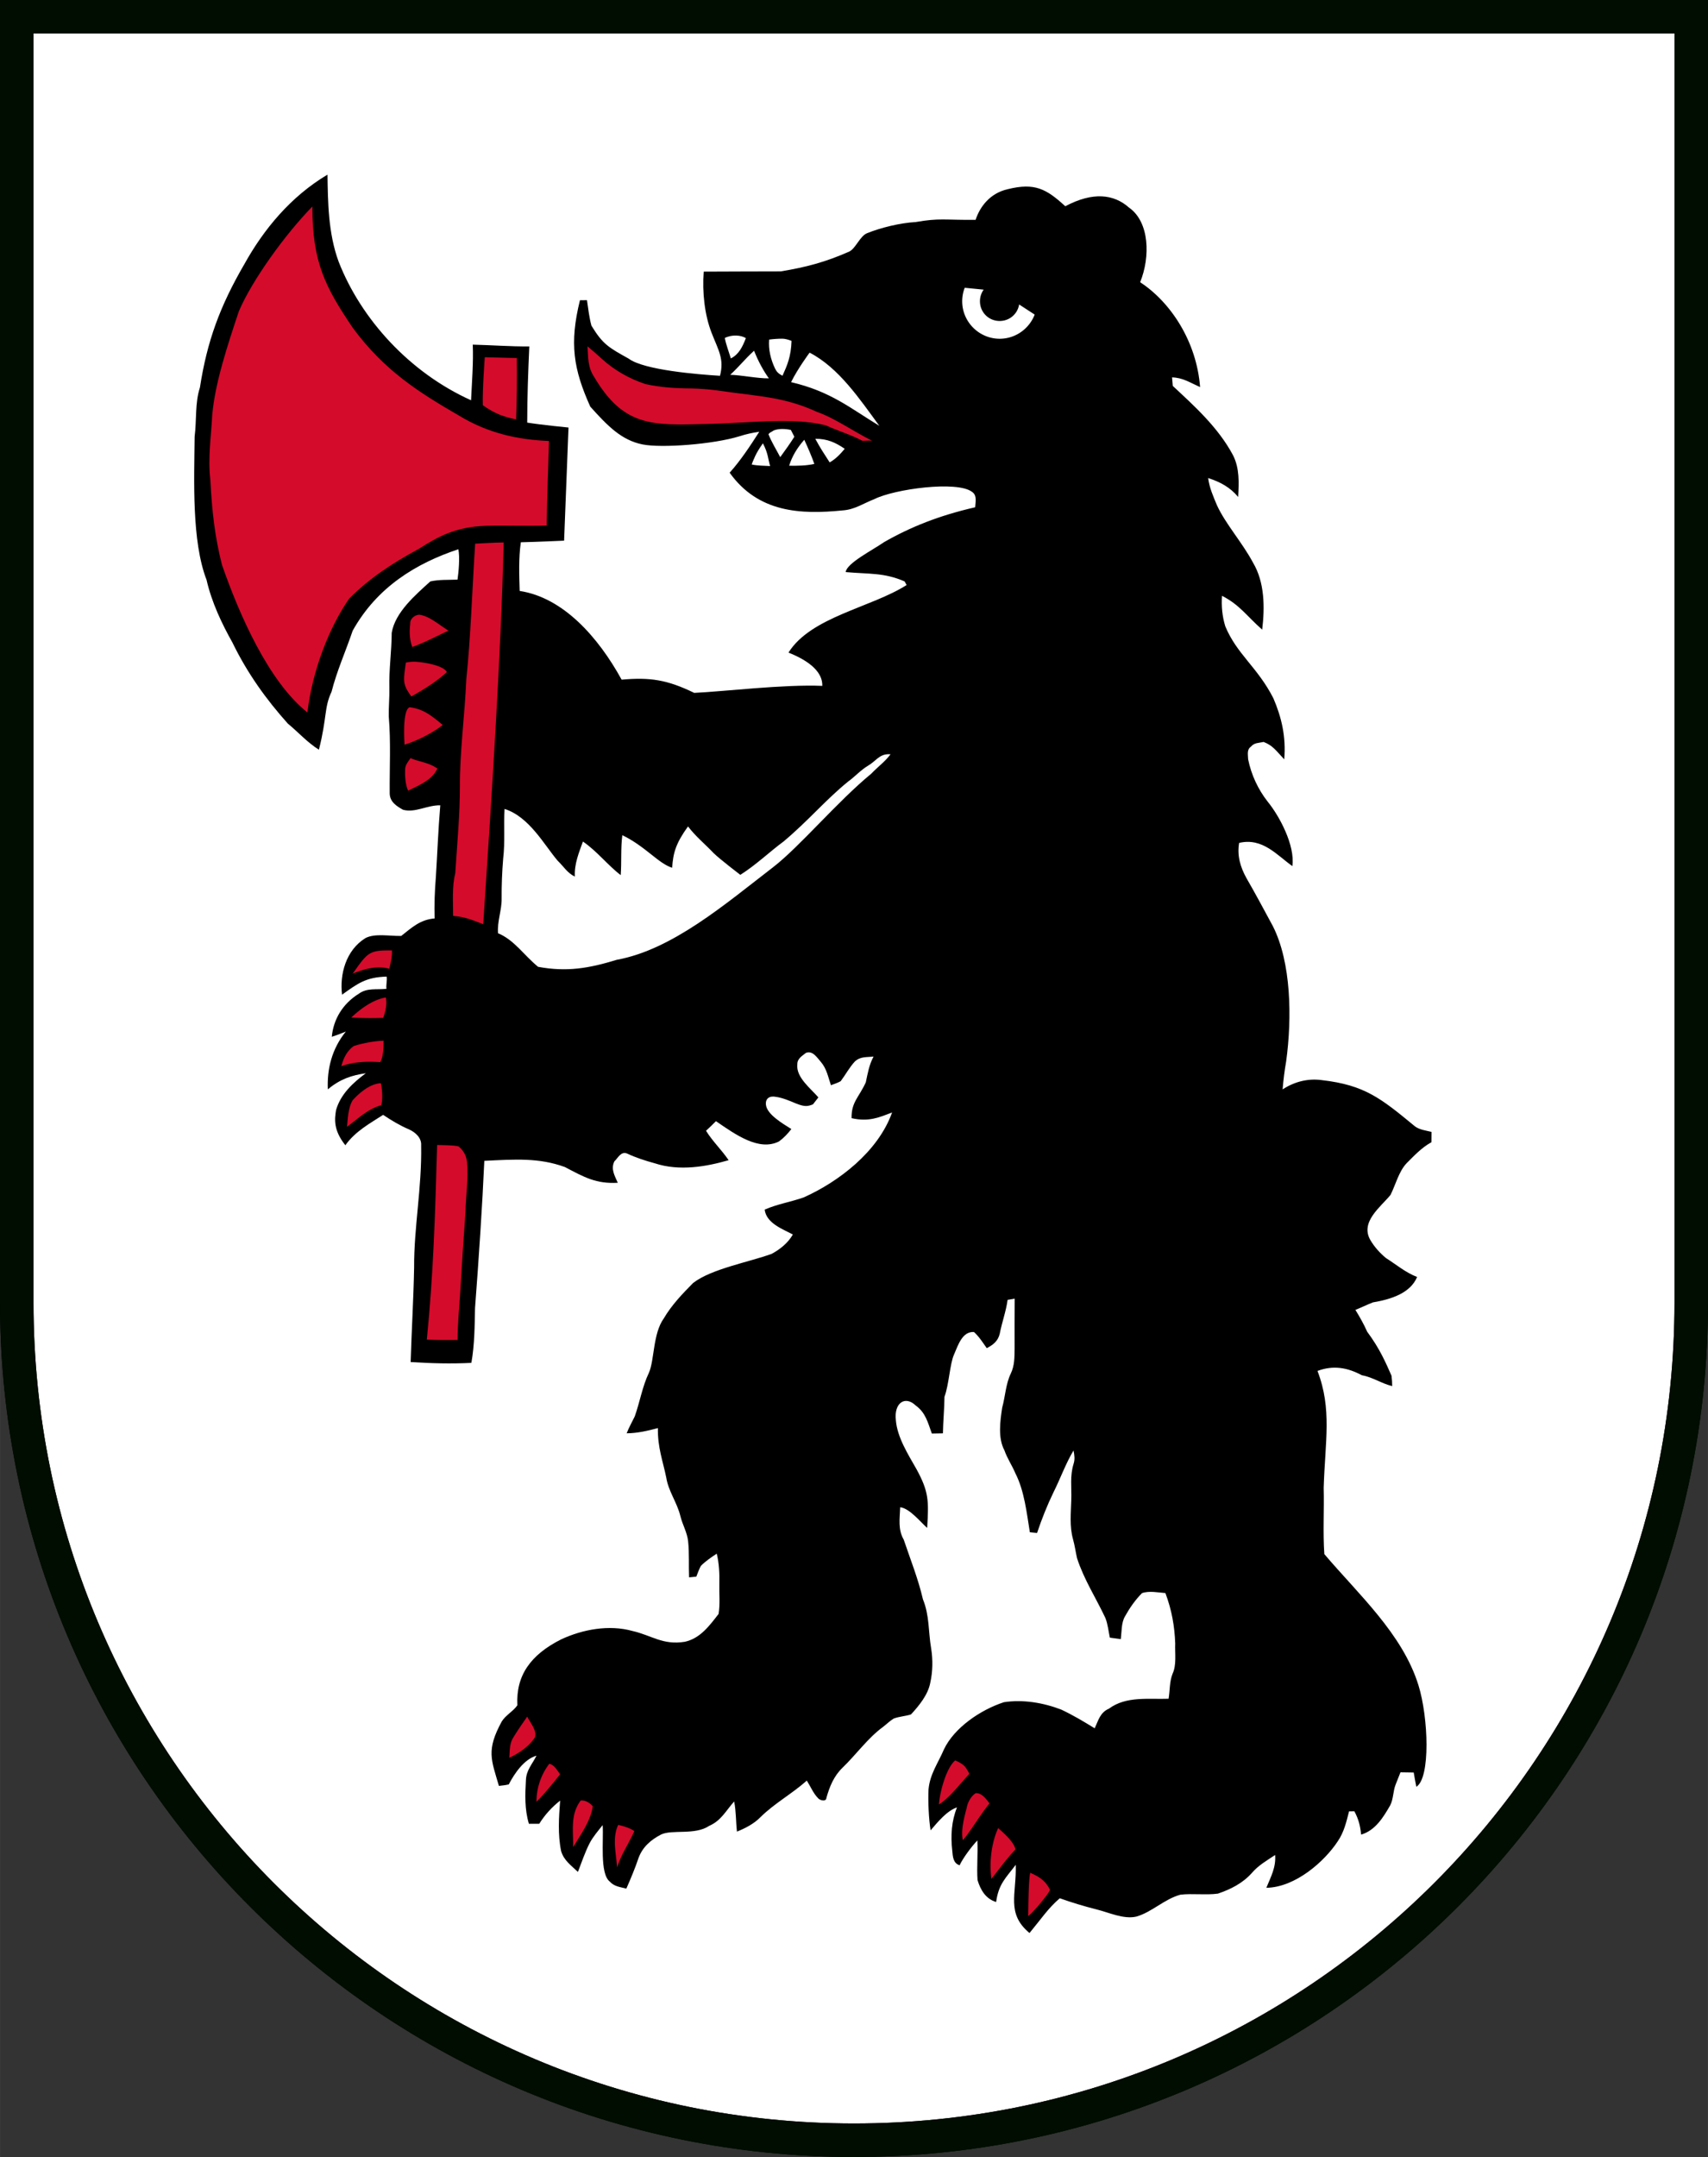 <?xml version="1.0" encoding="UTF-8"?>
<svg width="951.29" height="1200.9" version="1.1" viewBox="0 0 713.47 900.7" xmlns="http://www.w3.org/2000/svg">
 <rect x="0" y="0" width="713.47" height="900.7" fill="#333333" stroke="none"/>
 <path d="m6.995 6.995v537.01c0.02 193.14 156.6 349.7 349.74 349.7s349.72-156.56 349.74-349.7v-537.01z" fill="#fff" stroke="#000" stroke-width="13.99"/>
 <g stroke-width="1.333">
  <path d="m136.8 72.917c-15.404 9.179-26.676 22.87-34.73 37.38-10.208 17.558-15.573 32.165-18.56 51.5-2.11 6.46-1.339 13.6-2.219 20.57-0.19 18.358-1.251 43.594 4.979 59.76 2.151 9.433 6.444 18.403 10.8 26.16 6.306 12.98 14.235 23.905 23.15 33.861 4.43 3.65 8.14 7.879 12.99 10.909 3.426-13.591 2.145-17.571 5.27-24.17 2.25-8.81 5.93-16.949 8.83-25.51 10.186-18.27 26.537-28.146 44.15-34.025 0.67 3.37 0.14 9.314-0.35 12.684-3.74 0.16-7.71-0.08-11.36 0.75-6.16 5.6-14.721 12.88-16.131 21.47-0.04 7.72-1.18 15.331-0.98 23.051 0.09 3.95-0.319 7.89-0.249 11.85 0.91 10.65 0.3 21.48 0.39 32.16 0.05 3.52 2.819 5.28 5.569 6.82 5.1 1.38 9.971-1.95 15.561-1.86-0.86 10.114-1.26 20.76-1.85 30-0.47 5.78-0.7 11.45-0.51 17.25-6 0.44-9.511 3.79-13.951 7.29-4.83 0.127-10.87-1.17-14.89 0.87-8.297 5.07-10.886 15.32-9.83 23.67 6.69-4.794 9.998-7.294 18.64-7.55 0.25 1.7-0.316 3.401-0.096 5.101-4.22 0.46-8.033-0.5-11.543 2.04-6.843 4.255-10.621 10.797-11.291 17.98 1.99-0.62 3.93-1.36 5.86-2.17-5.855 7.233-7.892 15.683-7.51 24.12 5.184-4.316 9.935-5.857 15.86-6.72-5.38 3.99-10.49 8.7-12.42 15.33-0.597 3.669-1.251 8.336 3.88 14.74 4.107-5.818 10.352-9.176 15.78-12.692 3.45 2.32 6.99 4.441 10.83 6.081 2.63 1.19 5.249 3.49 5.049 6.64 0.318 17.904-3.032 34.148-2.94 51.04-0.25 13.19-1.05 26.27-1.45 39.46 8.47 0.54 16.89 0.77 25.37 0.34 1.34-7.61 1.37-15.23 1.53-22.92 1.568-20.608 3.039-42.692 3.88-61.45 13.017-0.622 22.72-1.359 33.65 2.59 8.108 4.27 13.057 7.088 22.1 6.58-1.26-2.92-3-5.681-1.44-8.911 1.54-1.48 2.76-4.32 5.31-3.31 3.83 1.79 7.56 2.98 11.63 4.1 10.302 3.38 21.54 1.364 30.8-1.31-2.9-4.3-6.69-7.84-9.44-12.29 1.422-1.296 2.806-2.633 4.15-4.01 8.268 5.683 18.001 12.65 26.33 8.47 2-1.45 3.65-3.24 5.17-5.18-3.86-2.42-10.208-6.136-10.63-10.17-0.26-2.509 1.446-3.814 4.12-3.28 2.87 0.39 5.839 1.69 8.489 2.79 3.879 1.549 4.995 1.11 7.03 0.36 0.75-0.99 1.51-1.95 2.28-2.91-3.22-3.75-9.41-8.39-8.799-13.81-0.03-2.4 1.96-3.47 3.61-4.79 2.83-1.08 4.65 2.02 6.25 3.81 2.44 2.88 2.98 6.23 4.18 9.7 1.36-0.51 2.8-0.97 4.07-1.68 2.01-2.66 3.65-5.78 5.92-8.22 2.35-2.18 4.879-1.719 7.819-2.069-1.85 3.42-2.45 7.03-3.25 10.78-2.895 6.326-6.063 8.211-5.939 14.95 7.247 1.65 11.64-0.364 16.929-2.39-5.89 16.51-22.45 28.96-36.78 35.42-5.35 1.94-11.28 2.84-16.45 5.16 0.714 5.73 7.595 8.136 11.77 10.38-1.98 3.5-5.33 6.2-8.83 8.08-9.46 3.458-25.25 6.26-32.84 12.18-4.53 4.58-8.95 9.19-12.24 14.779-4.565 6.317-3.892 17.473-6.21 22.69-2.75 5.74-3.789 12.24-5.919 18.23-1.13 2.36-2.44 4.611-3.38 7.061 4.48-0.04 8.75-1.031 13.05-2.181-0.157 8.105 2.09 13.773 3.48 20.631 0.91 5.79 4.508 10.373 5.909 16.11 0.909 3.723 2.843 6.773 3.24 10.6 0.514 4.954 0.2 10.01 0.39 14.99 1.01-0.1 2.02-0.2 3.02-0.29 0.6-1.51 1.14-3.07 1.91-4.5 1.94-1.98 4.33-3.571 6.63-5.101 1.01 4.16 1.18 8.23 1.09 12.49-0.11 4.18 0.37 8.56-0.32 12.67-3.79 4.9-7.65 10.2-14.07 11.63-9.269 1.512-13.849-2.672-21.921-4.51-9.76-2.71-20.77-0.69-29.82 3.53-12.76 6.44-18.898 15.117-18.24 27.5-1.73 2.51-4.83 4.06-6.52 6.74-6.575 12.071-4.381 15.962-1.2 26.921 1.38-0.16 2.79-0.28 4.12-0.62 2.38-4.57 6.39-10.491 11.57-12-1.73 3.55-4.189 5.93-4.399 10.07-0.35 6.22-0.58 12.33 1.24 18.37h4.32c2.38-3.78 5.22-6.91 8.73-9.67-0.53 6.95-1.02 14.11 0.41 21.09 1.15 3.91 4.23 6.01 7.02 8.68 1.59-4.08 2.92-8.17 4.94-12.09 1.42-2.66 3.52-5.09 5.39-7.45 0.466 6.075-1.293 20.22 2.95 23.559 1.91 2.11 4.34 2.28 6.95 2.95 1.86-4.25 3.63-8.439 5.11-12.84 1.72-4.61 5.19-7.57 9.45-9.77 4.63-2.16 14.15 0.39 20.041-3.59 4.99-2.15 6.97-6.32 10.43-10.179 0.84 4.18 0.69 8.36 1.17 12.58 3.52-1.4 7.17-3.3 9.84-6.05 5.76-5.71 13.28-9.82 19.34-15.25 1.53 2.4 2.68 5.28 4.67 7.31 0.7 0.96 3.45 1.639 3.51-0.06 1.33-4.77 3.13-9.15 6.76-12.65 5.66-5.44 10.58-12.42 16.91-17.02 1.49-1.14 2.87-2.54 4.48-3.5 2.27-0.85 4.86-0.96 7.18-1.7 3.39-3.66 7.13-8.23 8.07-13.25 1.04-4.72 1.12-9.61 0.35-14.37-1.21-7.16-0.65-13.64-3.42-20.46-1.98-8.53-5.22-16.6-8.01-24.88-2.5-4.36-1.67-8.76-1.49-13.56 3.958 0.453 8.436 6.15 11.269 8.63 0.703-11.424 0.673-15.11-4.45-24.519-3.48-6.14-8.09-13.35-8.63-20.5-0.822-7.238 3.895-10.35 8.33-6.07 4.14 3 5.05 7.15 6.7 11.68 1.54-0.01 3.09-0.041 4.63-0.08 0.08-5.1 0.6-10.16 0.65-15.26 1.9-5.12 2.26-13.845 3.97-17.6 1.8-4.216 3.544-9.734 8.35-9.46 2.1 1.89 3.73 4.46 5.34 6.75 2.68-1.39 4.72-2.97 5.43-6.05 0.92-4.78 2.63-9.291 3.28-14.121 0.98-0.17 1.97-0.33 2.96-0.5-0.06 7-0.03 14.01-0.03 21.01-0.06 3.56-0.01 6.881-1.56 10.181-2.16 4.41-2.31 9.53-3.64 14.36-0.84 5.59-1.84 12.598 0.94 17.779 1.18 3.4 3.21 6.32 4.59 9.61 3.76 7.37 4.71 16.509 6.04 24.609 1 0.09 2.01 0.19 3.01 0.29 1.95-5.83 4.21-11.509 6.89-17.04 2.87-5.72 5.05-11.9 8.33-17.39 0.4 1.95 0.66 3.64 0.03 5.58-1.58 5.09-0.79 9.75-0.96 14.98-0.15 5.49-0.79 11.11 0.73 16.5 0.73 2.6 1.08 5.26 1.67 7.88 2.91 8.98 7.87 16.53 11.84 24.97 1.02 2.59 1.3 5.51 1.87 8.231 1.52 0.21 3.05 0.43 4.58 0.63 0.38-3.01 0.18-6.731 1.68-9.39 1.95-3.52 4.33-6.99 7.19-9.83 2.96-1.04 6.669-0.27 9.76-0.02 2.68 7.164 3.831 13.82 4.1 21.03-0.18 4.21 0.65 8.91-1.13 12.72-1.28 3.2-1.06 6.92-1.64 10.38-8.35 0.3-17.71-1.19-24.87 4.11-3.75 1.63-4.43 4.85-6 8.23-4.55-2.81-9.07-5.5-13.92-7.79-7.53-2.9-15.97-4.33-24-3.11-9.875 3.225-20.761 10.694-25.04 19.68-2.49 5.85-5.861 10.26-6.451 16.74-0.25 4.63 0.088 12.507 0.868 17.087 3.023-3.527 6.863-8.212 11.022-9.576-2.31 5.74-2.67 11.83-1.99 17.93 0.23 2.66 0.395 5.404 3.074 6.222 1.61-3.28 4.887-7.652 7.427-10.363 0.29 5.51-0.31 11.06 0.07 16.56 1.23 4.08 3.39 7.84 7.77 9.15 1.027-7.55 4.055-10.05 8.19-15.52 0.364 12.329-4.075 20.288 5.749 28.481 4.904-5.927 7.84-10.421 12.65-14.52 5.024 1.788 10.129 3.336 15.3 4.64 5.21 1.29 11.38 4.239 16.68 3.019 6.58-1.9 11.61-7.28 18.4-9.15 5.17-0.59 10.5 0.231 15.65-0.439 5.35-1.81 10.35-4.33 14.18-8.6 2.75-3.24 6.27-5.211 9.75-7.541 0.4 5.21-1.801 9.1-3.671 13.7 12.173-0.174 24.378-11.087 29.83-19.419 2.62-3.82 3.59-8.091 4.72-12.501 0.74 0 1.48-9e-3 2.22-0.019 1.77 3.3 2.43 5.98 2.82 9.73 6.004-1.748 9.356-7.397 12.12-12.18 1.38-2.58 1.2-6.03 2.3-8.739 0.67-1.7 1.36-3.39 2.02-5.1 1.84 0.03 3.68 0.05 5.53 0.08 0.33 2 0.689 3.99 1.089 5.97 5.952-3.618 5.08-28.9 0.89-42.4-6.659-21.463-25.058-37.955-39.319-54.761-0.63-9.15-0.03-18.5-0.27-27.69 0.592-19.44 3.546-32.808-2.59-48.8 6.58-2.46 12.52-1.429 18.55 1.811 4.65 0.83 8.159 3.449 12.659 4.52 0-1.461-0.1-2.91-0.29-4.34-2.346-5.305-4.846-11.223-10.15-18.35-1.39-3.14-3.12-6.2-4.929-9.13 2.46-0.98 4.84-2.161 7.31-3.13 7.533-1.27 15.648-3.817 18.46-10.61-4.86-1.88-8.64-5.14-12.981-7.89-2.54-2.08-4.84-4.644-6.5-7.46-4.485-7.619 4.34-13.933 8.38-18.921 2.09-4.13 3.43-9.74 6.7-13.21 3.27-3.26 6.3-6.55 10.41-8.799l0.03-4.3c-2.24-0.56-5.05-0.89-6.92-2.31-14.212-11.691-20.929-17.256-38.97-19.32-5.78-0.8-11.49 0.7-16.33 3.88 0.33-3.94 0.81-7.861 1.49-11.751 2.471-18.126 2.138-41.214-5.56-56.429-3.62-6.68-7.179-13.381-10.98-19.951-2.58-4.6-4.04-9.5-3.11-14.8 9.829-2.304 15.84 5.197 22.24 9.69 1.194-8.67-5.462-20.972-10.27-26.86-4.078-5.187-6.889-11.254-8.21-17.719-0.03-1.93-0.649-4.06 1.201-5.33 1.39-1.69 3.29-1.47 5.27-1.94 3.926 1.53 5.241 3.711 8.61 7.26 0.805-9.36-1.106-17.524-4.55-25.53-6.651-13.003-15.218-18.327-20.062-29.99-1.29-4.15-1.688-8.45-1.388-12.77 7.5 3.86 10.212 8.358 16.79 14.131 1.11-9.29 1.08-19.71-3.84-27.99-4.496-8.408-11.453-16.11-15.04-23.91-1.58-3.78-3.17-7.32-3.7-11.4 5.028 1.629 9.163 3.832 12.54 7.9 0.32-5.89 0.62-11.901-2.1-17.34-6.206-11.718-16.41-20.822-25.2-29.02l-0.31-3.57c4.5 0.12 7.29 2.088 11.709 4.05-1.454-18.978-12.215-35.4-25.04-43.79 4.29-10.538 3.956-25.152-4.66-31.171-6.35-5.641-15.154-6.657-26.61-0.55-7.875-7.226-12.723-9.927-24.02-7.131-7.423 1.665-11.628 7.283-13.45 12.811-13.365 0.108-14.888-0.84-25.078 0.92-6.33 0.34-14.517 2.326-20.287 4.666-2.89 1.19-4.665 6.205-7.325 7.615-10.111 4.484-18.196 6.578-28.709 8.319-10.73 0-21.451 0.071-32.18 0.101-0.66 8.61 0.392 18.08 3.28 25.5s5.35 10.91 3.53 17.99c-9.219-0.571-31.721-2.36-38.13-7.15-8.396-4.674-10.789-5.946-15.57-13.77-0.95-3.46-1.34-7.11-1.87-10.65-0.98 0.01-1.951 0.02-2.931 0.02-4.473 18.081-2.71 28.803 4.31 44.43 7.277 8.1 13.046 14.029 21.86 15.79 7.944 1.587 29.666-0.052 40.53-3.43 2.68-0.88 5.41-1.46 8.2-1.86-3.916 6.113-7.809 12.015-12.369 17.09 11.955 16.719 29.663 17.504 47.26 15.74 5.03-0.34 8.66-2.961 13.23-4.721 8.287-4.18 34.55-7.781 40.79-3 2.18 1.5 1.38 4.19 1.28 6.42-15.177 3.47-27.075 8.27-38.06 14.56-4.802 3.343-15.646 8.812-16.02 12.5 9.844 0.886 16.006 0.158 24.61 3.9l0.84 1.5c-14.83 9.458-39.93 13.234-49.35 28.22 9.416 3.742 14.314 8.522 14.12 13.9-15.9-0.71-41.677 2.394-53.5 2.92-11.371-5.528-18.487-6.56-30.32-5.52-9.765-17.753-24.391-34.289-42.59-37.04-0.21-6.82-0.47-13.58 0.48-20.33 6.11-0.12 18.079-0.67 18.079-0.67l1.84-47.24s-11.54-1.12-17.25-2.06c0.01-10.59 0.39-21.23 0.87-31.81-7.9 0.06-15.73-0.55-23.62-0.74 0.32 7.28-0.37 15.973-0.71 23.224-25.687-11.57-45.957-33.89-55.31-57.862-4.41-11.924-4.486-25.169-4.66-36.36zm174.77 68.28c-1.41 3.61-2.872 6.74-6.282 8.48-0.75-2.51-2.068-5.96-2.518-8.541 3.058-1.548 6.826-1.184 8.8 0.06zm15.23 0.232c1.102 1e-3 2.452 0.365 3.84 0.91-0.195 6.628-1.854 10.284-3.774 14.554-1.783-0.892-2.498-1.724-3.126-3.034-1.78-3.708-2.81-7.933-2.46-12.054 1.829-0.253 3.674-0.378 5.52-0.376zm-5.62 16.557c-4.62 0.09-11.531-1.368-16.151-1.478 3.919-3.634 5.925-6.363 9.962-10.051 1.668 4.28 3.974 8.503 6.19 11.53zm17.008-10.73c12.23 6.31 21.047 19.565 29.132 30.56-12.344-7.492-20.28-14.343-36.866-18.24 2.801-5.685 7.734-12.32 7.734-12.32zm-7.828 32.283c0.72 1.31 0.73 1.517 1.46 2.837-1.84 2.93-3.88 5.711-5.9 8.52-1.65-3.15-3.6-6.25-4.92-9.56 0.72-0.98 1.223-0.838 2.183-1.588 2.122-0.835 4.836-0.725 7.177-0.21zm10.21 3.687c5.076-0.026 8.535 1.613 12.29 4.18-1.85 2.23-3.75 4.251-6.29 5.681-2.1-3.23-4.2-6.441-6-9.861zm-4.607 0.414c1.455 3.103 3.168 7.126 4.207 10.086-3.48 0.76-6.98 0.79-10.52 0.75 1.21-3.97 3.376-7.506 6.313-10.836zm-17.277 1.473c2.233 4.304 2.064 6.293 3.014 9.504-2.54-0.14-5.19-0.14-7.68-0.64 0.752-2.934 3.154-6.763 4.667-8.864zm52.501 129.82c0.263-2e-3 0.536 0.01 0.822 0.035-2.34 3.12-5.419 5.32-8.089 8.13-14.157 11.627-29.917 30.512-41.02 39.06-19.883 15.285-42.019 34.402-65.26 38.631-11.812 3.625-20.979 5.121-32.869 2.93-5.91-4.82-9.92-11.2-16.73-14.02-0.42-4.75 1.6-9.82 1.5-14.399-0.04-5.61 0.179-11.23 0.649-16.821 0.82-6.94 0.16-13.69 0.57-20.69 10.328 3.274 16.527 14.983 22.18 21.62 2.53 2.43 4.08 5.18 7.19 6.63-0.295-5.318 1.748-10.085 3.37-14.63 5.88 4.005 10.548 10.07 15.79 14.02 0.4-5.57-0.05-11.12 0.67-16.68 9.765 4.752 14.99 11.77 20.81 13.61 0.41-6.3 1.585-10.266 6.63-17.27 3.14 4.17 7.13 7.38 10.69 11.15 2.77 2.68 11.156 9.075 11.156 9.075 6.497-4.083 12.555-9.895 18.024-13.895 10.292-8.608 17.474-17.296 26.98-25.04 2.92-2.1 5.23-4.77 8.33-6.63 3.263-1.885 4.67-4.798 8.608-4.817z"/>
  <path d="m130.48 86.227c-11.327 11.586-25.14 30.696-30.695 43.711-4.643 13.913-9.989 29.985-11.14 43.351-0.46 9.23-1.889 18.03-0.759 27.32 0.65 12.951 1.854 23.543 4.82 35.23 7.254 20.891 19.523 48.804 35.69 61.671 2.075-17.403 8.986-35.352 17.467-47.572 8.44-8.448 17.872-14.704 29.112-20.769 7.649-4.855 15.114-9.219 28.05-9.609 7.927-0.239 17.402 0.17 25.342-0.12 0.13-11.859 0.6-22.637 0.958-35.3-13.09-0.521-25.467-3.235-37.59-10.59-16.783-9.72-31.147-18.747-44.32-36.57-11.571-17.107-16.98-27.527-16.936-50.751zm72.016 62.948s-1.06 14.465-0.81 20.055c5.369 3.762 9.014 4.86 13.904 5.912 0.32-8.71 0.4-16.836 0.296-25.627zm7.9 77.34c-3.31 0.01-11.914 0.51-11.914 0.51-1.218 18.52-1.873 39.565-3.687 56.49-0.676 15.398-2.78 30.693-2.69 45.03 0.025 11.21-1.152 24.027-1.94 36.179-1.41 5.34-0.89 12.182-0.9 17.722 5.684 0.503 8.18 1.873 12.583 3.474 3.607-54.09 7.405-112.54 8.547-159.4zm-27.803 251.6c-0.833 29.412-1.579 54.179-4.31 81.27 3.97 0.2 8.893 0.21 12.873 0.13-0.04-6.79 0.72-13.49 1.11-20.25 0.612-10.76 1.362-21.578 2.16-33.05 0.15-6.84 1.28-14.16 0.66-20.91-0.28-2.75-1.43-4.85-3.55-6.6-2.38-0.59-6.503-0.47-8.943-0.59zm62.825-333.49c0.29 4.54 0.07 8.66 2.67 12.609 12.312 20.882 24.065 20.426 46.62 19.8 17.254-0.246 36.166-3.033 50.22 0.577 5.313 2.397 10.614 3.948 15.279 6.432 0.93 0.08 2.219-0.16 4.018-0.039-8.066-4.023-15.504-9.414-22.897-11.98-12.823-5.943-23.44-6.485-35.87-8.18-5.46-0.77-9.756-1.47-16.51-1.64-7.127-0.034-13.07-0.45-19.34-1.83-6.71-2.21-12.94-5.74-18.18-10.5-1.96-1.8-3.96-3.55-6.01-5.25z" fill="#d50b2b"/>
 </g>
 <path d="m315.88 189.28c-0.55 1.36-1.12 2.7-1.73 4.03 0.25-1.66 0.6-2.76 1.73-4.03z" fill="#040201"/>
 <g fill="#d50b2b" stroke-width="1.333">
  <path d="m175.2 256.7c-1.959 0.025-4 1.748-3.842 3.736-0.4 3.44-0.286 6.598 0.844 9.738 5.212-1.863 10.304-4.588 15.126-6.828-4.038-2.525-7.96-6.077-12.128-6.646zm-1.909 19.619a16.007 16.007 0 0 0-3.773 0.376c-0.983 7.559-1.555 8.813 2.31 14.141 5.294-3.01 10.187-5.987 14.83-10.17-1.593-3.166-11.284-4.294-13.367-4.347zm-2.168 18.997c-2.89 1.105-2.344 12.161-2.149 15.64 5.92-1.825 12.352-5.327 15.963-8.23-5.097-4.23-8.147-6.624-13.814-7.41zm0.355 21.26c-0.96 1.42-2.281 2.96-2.241 4.74-0.16 2.56 0.144 6.62 1.254 8.84 4.29-2.14 10.105-4.43 12.196-9.24-3.723-2.603-7.519-2.74-11.209-4.34zm-7.775 80.277c-3.03 0.07-6.831-0.221-9.481 1.519-2.34 1.37-5.322 6.082-6.932 8.222 5.468-2.297 10.693-3.4 15.366-2.058 0.35-1.93 1.293-5.542 1.046-7.683zm-2.538 19.666c-5.37 0.87-10.734 4.843-14.424 8.383 4.44 0.25 8.89 0.27 13.33 0.13 0.997-2.77 1.664-5.813 1.094-8.513zm-0.925 18.06c-3.63 0.08-9.057 1.064-12.517 2.254-2.89 2.13-4.21 4.98-5.15 8.36 5.5-1.89 10.51-2 16.26-1.68 1.376-2.416 1.367-6.374 1.407-8.933zm-1.173 17.742c-4.42 0.23-8.816 3.852-11.806 7.182-1.81 3.14-1.969 7.47-2.309 11 4.6-3.34 8.729-7.493 14.278-8.968 0.68-1.964 0.476-6.906-0.163-9.214zm61.17 264.48c-1.98 2.88-4.028 5.74-5.828 8.75-1.64 2.62-1.422 5.45-1.671 8.44 4.02-1.84 8.17-4.68 10.65-8.4 1.21-2.69-2.05-6.42-3.15-8.79zm178.78 18.305c-3.85 3.17-6.53 13.71-6.79 18.4 4.59-3.01 7.86-7.564 12.706-12.798-1.475-2.829-2.074-3.93-5.915-5.602zm-169.56 1.394c-3.43 4.46-5.41 10.23-5.35 15.87 3.56-3.6 6.73-7.52 9.87-11.49-1.3-1.64-2.32-3.85-4.52-4.38zm178.1 12.295c-1.83 1.13-3.368 3.778-3.748 6.158-0.78 2.97-2.618 9.418-1.587 13.466 3.22-3.72 7.891-11.608 11.121-15.328-1.005-1.36-3.146-4.563-5.786-4.295zm-164.58 3.023h-0.38c-4.43 5.87-3.111 12.57-3.181 19.49 3.13-5.22 7.37-10.991 8.19-17.081-1.275-1.388-2.752-2.363-4.629-2.413zm15.25 10.218c-2.58 5.57-0.861 11.673-0.451 17.733 1.71-5.45 4.91-9.97 7.19-15.11-1.34-1.18-4.96-2.293-6.74-2.623zm158.74 1.334c-2.68 5.74-3.848 14.058-2.825 21.18 2.974-3.67 6.214-8.293 10.016-12.241-0.448-3.285-5.832-7.649-7.191-8.939zm13.394 18.636c-0.74 2.81-0.789 15.12-0.849 18.02 0.82-0.08 8.2-8.637 9.109-10.856-2.268-4.808-6.422-6.243-8.26-7.164z"/>
 </g>
 <path d="m6.995 6.995v537.01c0.02 193.14 156.6 349.7 349.74 349.7s349.72-156.56 349.74-349.7v-537.01z" fill="none" stroke="#000d00" stroke-width="13.99"/>
 <path d="m402.99 120.17a15.485 15.485 0 0 0-1.059 5.63c0 8.602 7.054 15.656 15.656 15.656 6.646 0 12.365-4.212 14.624-10.095l-6.497-4.223c-0.628 3.941-3.991 6.896-8.127 6.896-4.592 0-8.235-3.643-8.235-8.235 0-1.823 0.575-3.494 1.554-4.849l-7.916-0.78z" color="#000000" fill="#fff" stroke-width=".75" style="-inkscape-stroke:none"/>
</svg>
